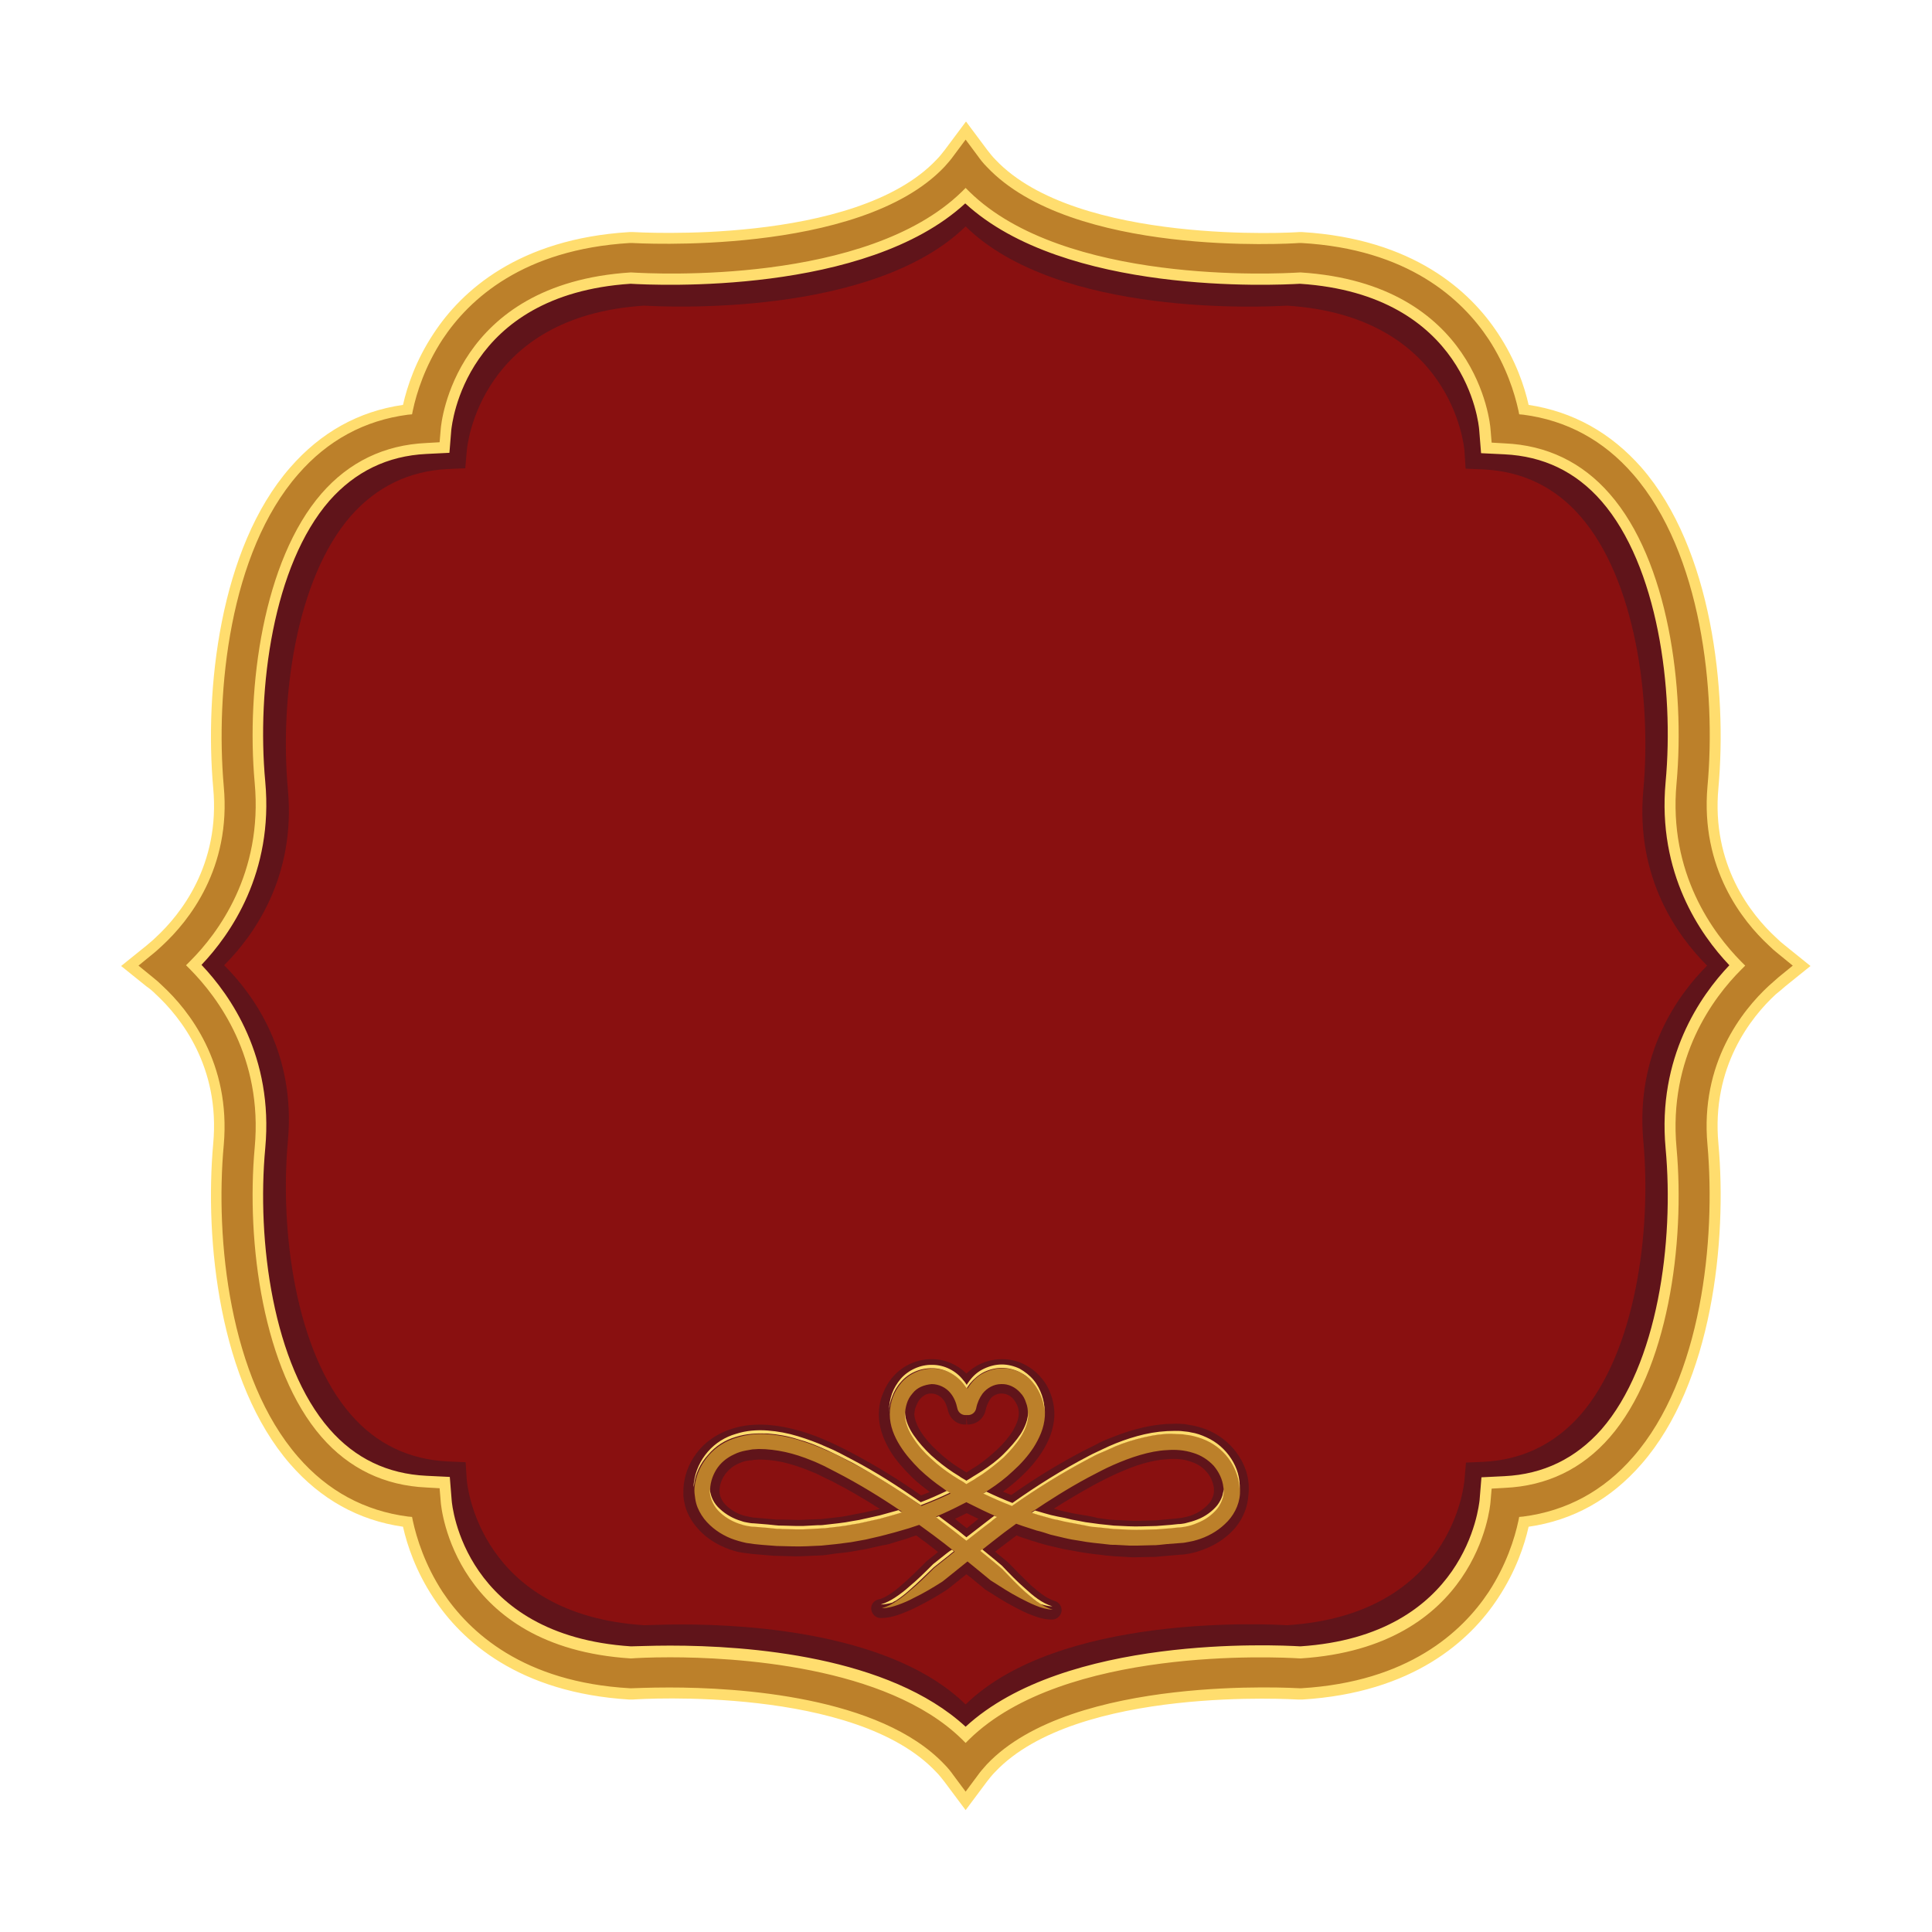 <?xml version="1.0" encoding="utf-8"?>
<!-- Generator: Adobe Illustrator 25.0.0, SVG Export Plug-In . SVG Version: 6.00 Build 0)  -->
<svg version="1.0" id="Layer_1" xmlns="http://www.w3.org/2000/svg" xmlns:xlink="http://www.w3.org/1999/xlink" x="0px" y="0px"
	 viewBox="0 0 512 512" style="enable-background:new 0 0 512 512;" xml:space="preserve">
<g>
	<path style="fill:#891010;" d="M465.8,253.4c-7.7-7.2-19.5-22.2-17.4-45.4c3.1-33.9-5.1-92.4-49.3-94.5c0,0-3.1-42.1-54.4-45.2
		c0,0-61.7,4.3-86-21.4c-1-1-1.9-2.1-2.7-3.2c-0.8,1.1-1.7,2.2-2.7,3.2c-24.3,25.7-86,21.4-86,21.4c-51.4,3.1-54.4,45.2-54.4,45.2
		c-44.2,2.1-52.4,60.6-49.3,94.5c2.1,23.2-9.7,38.2-17.4,45.4c-1,1-2,1.8-2.8,2.5c0.8,0.7,1.8,1.5,2.8,2.5
		c7.7,7.2,19.5,22.2,17.4,45.4c-3.1,33.9,5.1,92.4,49.3,94.5c0,0,3.1,42.1,54.4,45.2c0,0,61.7-4.3,86,21.4c1,1,1.9,2.1,2.7,3.2
		c0.8-1.1,1.7-2.2,2.7-3.2c24.3-25.7,86-21.4,86-21.4c51.4-3.1,54.4-45.2,54.4-45.2c44.2-2.1,52.4-60.6,49.3-94.5
		c-2.1-23.2,9.7-38.2,17.4-45.4c1-1,2-1.8,2.8-2.5C467.8,255.2,466.9,254.4,465.8,253.4z"/>
	<g>
		<path style="fill:#60141A;" d="M255.9,468.6l-4.2-5.6c-0.7-0.9-1.4-1.8-2.2-2.6c-21.3-22.6-77.8-19-78.4-18.9l-0.3,0l-0.3,0
			c-27.7-1.7-41.8-14.6-48.8-25.2c-4.7-7.2-6.9-14.2-7.8-18.6c-11.4-1.5-21.1-6.7-28.8-15.6c-17.8-20.4-21.5-56.1-19.2-80.5
			c1.8-20.2-8.7-33.3-15.1-39.3c-0.8-0.8-1.6-1.5-2.4-2.1l-5.1-4.1l5.1-4.1c0.8-0.7,1.6-1.4,2.4-2.1c6.4-6,16.9-19.1,15.1-39.3
			c-2.2-24.4,1.5-60.2,19.2-80.5c7.8-8.9,17.5-14.2,28.8-15.6c0.9-4.4,3.1-11.4,7.8-18.6c7-10.6,21.1-23.5,48.8-25.2l0.3,0l0.3,0
			c0.6,0,57.1,3.7,78.4-18.9c0.8-0.8,1.5-1.7,2.2-2.6l4.2-5.6l4.2,5.6c0.7,0.9,1.4,1.8,2.2,2.6c21.3,22.6,77.8,19,78.4,18.9l0.3,0
			l0.3,0c27.7,1.7,41.8,14.6,48.8,25.2c4.7,7.2,6.9,14.2,7.8,18.6c11.4,1.5,21.1,6.7,28.8,15.6c17.8,20.4,21.5,56.1,19.2,80.5
			c-1.8,20.2,8.7,33.3,15.1,39.3l0,0c0.8,0.7,1.6,1.5,2.4,2.1l5.1,4.1l-5.1,4.1c-0.8,0.7-1.6,1.4-2.4,2.1
			c-6.4,6-16.9,19.1-15.1,39.3c2.2,24.4-1.5,60.2-19.2,80.5c-7.8,8.9-17.5,14.2-28.8,15.6c-0.9,4.4-3.1,11.4-7.8,18.6
			c-7,10.6-21.1,23.5-48.8,25.2l-0.3,0l-0.3,0c-0.6,0-57.1-3.7-78.4,18.9c-0.8,0.8-1.5,1.7-2.2,2.6L255.9,468.6z M180.7,430.5
			c18.3,0,56,2.4,75.2,21.2c24.7-24.1,79.8-21.3,85.2-21c43.6-2.8,46.9-37.1,47-38.5l0.4-4.6l4.6-0.2c10.3-0.5,18.9-4.7,25.7-12.4
			c14.6-16.7,18.9-48.5,16.7-72.6c-2.1-23.1,9-38.6,16.9-46.5c-7.9-7.9-19-23.3-16.9-46.5c2.2-24.1-2.1-55.9-16.7-72.6
			c-6.8-7.8-15.4-11.9-25.7-12.4l-4.7-0.2l-0.3-4.7c-0.1-1.4-3.4-35.7-47-38.5c-5.5,0.3-60.6,3.2-85.2-21
			c-24.7,24.1-79.8,21.3-85.2,21c-43.6,2.8-46.9,37.1-47,38.5l-0.4,4.6l-4.6,0.2c-10.3,0.5-18.9,4.7-25.7,12.4
			c-14.6,16.7-18.9,48.5-16.7,72.6c2.1,23.1-9,38.6-16.9,46.5c7.9,7.9,19,23.3,16.9,46.5c-2.2,24.1,2.1,55.9,16.7,72.6
			c6.8,7.8,15.4,11.9,25.7,12.4l4.7,0.2l0.3,4.7c0.1,1.4,3.4,35.7,47,38.5C171.9,430.7,175.5,430.5,180.7,430.5z"/>
	</g>
	<g>
		<g>
			<path style="fill:#BC802A;" d="M255.9,477.2l-4.4-5.9c-0.7-0.9-1.5-1.9-2.3-2.7c-22.2-23.5-81-19.7-81.6-19.7l-0.4,0l-0.4,0
				c-28.8-1.7-43.5-15.2-50.7-26.2c-4.9-7.5-7.1-14.8-8.1-19.4c-11.9-1.5-21.9-7-30-16.3c-18.5-21.2-22.3-58.4-20-83.8
				c1.9-21-9-34.6-15.7-40.9c-0.8-0.8-1.7-1.5-2.5-2.2l-5.3-4.3l5.3-4.3c0.9-0.7,1.7-1.4,2.5-2.2c6.7-6.2,17.6-19.8,15.7-40.9
				c-2.3-25.4,1.5-62.6,20-83.8c8.1-9.3,18.2-14.7,30-16.3c1-4.6,3.2-11.9,8.1-19.4c7.3-11,21.9-24.5,50.7-26.2l0.4,0l0.4,0
				c0.6,0,59.4,3.8,81.6-19.7c0.8-0.9,1.6-1.8,2.3-2.7l4.4-5.9l4.4,5.9c0.7,0.9,1.5,1.9,2.3,2.7c22.2,23.5,81,19.7,81.6,19.7l0.4,0
				l0.4,0c28.8,1.7,43.5,15.2,50.7,26.2c4.9,7.5,7.1,14.8,8.1,19.4c11.9,1.5,21.9,7,30,16.3c18.5,21.2,22.3,58.4,20,83.8
				c-1.9,21,9,34.6,15.7,40.9l0,0c0.8,0.8,1.7,1.5,2.5,2.2l5.3,4.3l-5.3,4.3c-0.8,0.7-1.7,1.4-2.5,2.2c-6.7,6.2-17.6,19.8-15.7,40.9
				c2.3,25.4-1.5,62.6-20,83.8c-8.1,9.3-18.2,14.7-30,16.3c-1,4.6-3.2,11.9-8.1,19.4c-7.3,11-21.9,24.5-50.7,26.2l-0.4,0l-0.4,0
				c-0.6,0-59.4-3.8-81.6,19.7c-0.8,0.9-1.6,1.8-2.3,2.7L255.9,477.2z M177.6,437.6c19,0,58.3,2.5,78.3,22.1
				c25.7-25.1,83-22.2,88.7-21.8c45.4-2.9,48.8-38.6,48.9-40.1l0.4-4.8l4.8-0.2c10.7-0.5,19.7-4.8,26.7-12.9
				c15.2-17.4,19.6-50.5,17.4-75.6c-2.2-24.1,9.4-40.2,17.5-48.4c-8.2-8.2-19.7-24.3-17.5-48.4c2.3-25.1-2.2-58.2-17.4-75.6
				c-7-8.1-16-12.4-26.7-12.9l-4.9-0.2l-0.4-4.9c-0.1-1.5-3.6-37.2-48.9-40.1c-5.7,0.4-63,3.3-88.7-21.8
				c-25.7,25.1-83,22.2-88.7,21.8c-45.4,2.9-48.8,38.6-48.9,40.1l-0.4,4.8L113,119c-10.7,0.5-19.7,4.8-26.7,12.9
				c-15.2,17.4-19.6,50.5-17.4,75.6c2.2,24.1-9.4,40.2-17.5,48.4c8.2,8.2,19.7,24.3,17.5,48.4c-2.3,25.1,2.2,58.2,17.4,75.6
				c7,8.1,16,12.4,26.7,12.9l4.9,0.2l0.4,4.9c0.1,1.5,3.6,37.2,48.9,40.1C168.5,437.9,172.3,437.6,177.6,437.6z"/>
			<path style="fill:#FFDD6E;" d="M255.9,479.7l-5.6-7.5c-0.7-0.9-1.4-1.8-2.2-2.6c-21.4-22.8-78-19.4-80.4-19.2l-0.4,0l-0.5,0
				c-29.4-1.8-44.5-15.6-51.9-26.9c-4.7-7.1-7-14-8.1-18.9C95,402.9,85,397.3,76.9,388c-18.8-21.6-22.7-59.2-20.4-84.9
				c1.9-20.4-8.7-33.6-15.2-39.6c-0.8-0.8-1.6-1.5-2.5-2.1l-6.7-5.4l6.7-5.4c0.8-0.7,1.7-1.4,2.5-2.2c6.5-6,17.1-19.2,15.2-39.6
				c-2.3-25.7,1.6-63.4,20.4-84.9c8.1-9.3,18.1-14.9,29.9-16.6c1.1-4.9,3.4-11.8,8.1-18.9c7.4-11.3,22.5-25.1,51.9-26.9l0.5,0l0.5,0
				c0.6,0,58.8,3.7,80.4-19.2c0.8-0.8,1.5-1.7,2.2-2.6l5.6-7.5l5.6,7.5c0.7,0.9,1.4,1.8,2.2,2.6c21.5,22.8,79.8,19.3,80.4,19.2
				l0.4,0l0.5,0c29.4,1.8,44.5,15.6,51.9,26.9c4.7,7.1,7,14,8.1,18.9c11.8,1.8,21.8,7.4,29.9,16.6c18.8,21.6,22.7,59.2,20.4,84.9
				c-1.9,20.4,8.7,33.6,15.2,39.6c0.8,0.8,1.6,1.5,2.5,2.2l6.7,5.4l-6.7,5.4c-0.8,0.7-1.6,1.4-2.5,2.1c-6.5,6-17.1,19.2-15.2,39.6
				c2.3,25.7-1.6,63.4-20.4,84.9c-8.1,9.3-18.1,14.9-29.9,16.6c-1.1,4.9-3.4,11.8-8.1,18.9c-7.4,11.3-22.5,25.1-51.9,26.9l-0.5,0
				l-0.5,0c-0.6,0-58.7-3.8-80.4,19.2c-0.8,0.8-1.5,1.7-2.2,2.6L255.9,479.7z M177.4,447.2c18.1,0,55.8,2.3,72.9,20.4
				c0.9,0.9,1.7,1.9,2.4,2.9l3.2,4.3l3.2-4.3c0.7-1,1.6-2,2.4-2.9c22.7-24,82.2-20.2,82.8-20.2l0.3,0l0.3,0
				c28.2-1.7,42.5-14.8,49.6-25.5c4.7-7.2,6.9-14.2,7.9-18.9l0.2-1l1.1-0.1c11.5-1.5,21.3-6.8,29.1-15.8
				c18.2-20.8,21.9-57.6,19.7-82.7c-2-21.7,9.3-35.7,16.2-42.1c0.9-0.8,1.8-1.6,2.6-2.3l3.8-3.1l-3.8-3.1c-0.9-0.7-1.8-1.5-2.6-2.3
				c-6.9-6.4-18.1-20.4-16.2-42.1c2.3-25.1-1.5-61.8-19.7-82.7c-7.8-9-17.6-14.3-29.1-15.8l-1.1-0.1l-0.2-1
				c-1-4.6-3.2-11.7-7.9-18.9c-7.1-10.7-21.4-23.9-49.6-25.5l-0.3,0l-0.3,0c-2.5,0.2-60.3,3.7-82.8-20.2c-0.9-0.9-1.7-1.9-2.4-2.9
				l-3.2-4.3l-3.2,4.3c-0.7,1-1.6,2-2.4,2.9c-22.6,23.9-82.2,20.2-82.8,20.2l-0.3,0l-0.3,0c-28.2,1.7-42.5,14.8-49.6,25.5
				c-4.7,7.2-6.9,14.2-7.9,18.9l-0.2,1l-1.1,0.1c-11.5,1.5-21.3,6.8-29.1,15.8c-18.2,20.8-21.9,57.6-19.7,82.7
				c2,21.7-9.3,35.7-16.2,42.1c-0.9,0.8-1.7,1.6-2.6,2.3l-3.8,3.1l3.8,3.1c0.9,0.7,1.8,1.5,2.6,2.3c6.9,6.4,18.1,20.4,16.2,42.1
				c-2.3,25.1,1.5,61.8,19.7,82.7c7.8,9,17.6,14.3,29.1,15.8l1.1,0.1l0.2,1c1,4.6,3.2,11.7,7.9,18.9c7.1,10.7,21.4,23.9,49.6,25.5
				l0.3,0l0.3,0C168.1,447.4,171.8,447.2,177.4,447.2z M255.9,461.9l-1-1c-20-19.6-60.7-21.7-77.3-21.7c-5.3,0-9,0.2-10.3,0.3
				l-0.1,0l-0.1,0c-46.7-3-50.2-39.9-50.3-41.5l-0.3-3.6l-3.5-0.2c-11.1-0.5-20.5-5-27.8-13.4c-15.4-17.7-20-51.3-17.7-76.7
				c2.2-23.9-9.8-39.8-17.1-47.2l-1.1-1.1l1.1-1.1c7.3-7.3,19.3-23.2,17.1-47.2c-2.3-25.4,2.3-59,17.7-76.7
				c7.3-8.4,16.7-12.9,27.8-13.4l3.5-0.2l0.3-3.5c0.1-1.6,3.7-38.5,50.3-41.5l0.1,0l0.1,0c6.3,0.4,62.4,3.2,87.6-21.4l1-1l1,1
				c25.1,24.6,81.3,21.8,87.6,21.4l0.1,0l0.1,0c46.7,3,50.2,39.9,50.3,41.5l0.3,3.6l3.5,0.2c11.1,0.5,20.5,5,27.8,13.4
				c15.5,17.7,20,51.3,17.7,76.7c-2.2,23.9,9.8,39.8,17.1,47.2l1.1,1.1l-1.1,1.1c-7.3,7.3-19.3,23.2-17.1,47.2
				c2.3,25.4-2.3,59-17.7,76.7c-7.3,8.4-16.7,12.9-27.8,13.4l-3.5,0.2l-0.3,3.5c-0.1,1.6-3.7,38.5-50.3,41.5l-0.1,0l-0.1,0
				c-6.3-0.4-62.5-3.1-87.6,21.4L255.9,461.9z M177.6,436.1c20.7,0,58,2.8,78.3,21.5c26.4-24.3,81.9-21.7,88.7-21.3
				c44-2.9,47.3-37.3,47.5-38.7l0.5-6.1l6.1-0.3c10.3-0.5,18.9-4.7,25.7-12.4c14.9-17.1,19.3-49.7,17-74.5
				c-2.2-24.1,9.2-40.4,16.9-48.5c-7.7-8.1-19.1-24.4-16.9-48.5c2.3-24.8-2.1-57.4-17-74.5c-6.8-7.8-15.4-11.9-25.7-12.4l-6.2-0.3
				l-0.5-6.2c-0.1-1.5-3.4-35.8-47.5-38.7c-6.8,0.4-62.3,3-88.7-21.3c-26.4,24.3-81.9,21.7-88.7,21.3c-44,2.9-47.3,37.3-47.5,38.7
				l-0.5,6.1l-6.1,0.3c-10.3,0.5-18.9,4.7-25.7,12.4c-14.9,17.1-19.3,49.7-17,74.5c2.2,24.1-9.2,40.4-16.9,48.5
				c7.7,8.1,19.1,24.4,16.9,48.5c-2.3,24.8,2.1,57.4,17,74.5c6.8,7.8,15.4,11.9,25.7,12.4l6.2,0.3l0.5,6.2
				c0.1,1.5,3.4,35.8,47.5,38.7C168.7,436.3,172.4,436.1,177.6,436.1z"/>
		</g>
	</g>
	<path style="fill:#60141A;" d="M328.4,386C328.4,386,328.4,386,328.4,386c-1.8-2.9-4.6-5.3-7.6-6.7c-1.5-0.7-3.1-1.2-4.6-1.5
		c-0.6-0.1-1.2-0.2-1.7-0.3l-0.5-0.1c0,0-0.1,0-0.1,0c-0.9-0.1-1.6-0.1-2.3-0.1c-2.8,0-5.6,0.3-8.7,1c-2.6,0.6-5.2,1.4-7.9,2.5
		c-0.9,0.3-1.8,0.7-2.7,1.1c-0.4,0.2-0.7,0.3-1.1,0.5c0,0-0.1,0-0.1,0.1c-0.4,0.2-0.8,0.4-1.2,0.6c-0.8,0.4-1.6,0.8-2.4,1.2
		c-6.4,3.3-13,7.3-19.5,11.9c-0.8-0.3-1.5-0.6-2.2-0.9c1.5-1.1,3-2.3,4.4-3.6c2.5-2.3,4.3-4.4,5.8-6.7c2.1-3.2,3.2-6.3,3.4-9.5
		c0.1-1.9-0.2-3.9-0.8-5.6c-0.6-1.8-1.5-3.5-2.7-4.8c-1.2-1.5-2.8-2.7-4.6-3.6c-1.8-0.9-3.8-1.3-5.8-1.3c-2.1,0-4.1,0.5-5.8,1.3
		c-1.3,0.6-2.5,1.5-3.6,2.5c-2.4-2.4-5.7-3.8-9-3.8c-3.9-0.1-7.8,1.6-10.4,4.6c-1.2,1.3-2.1,2.9-2.8,4.7c-0.7,1.7-1,3.6-1,5.4
		c0,3.2,1.1,6.4,3,9.6c1.4,2.3,3.3,4.5,5.6,6.8c1.5,1.5,3.2,2.8,4.9,4.1c-0.8,0.3-1.5,0.6-2.3,0.9c-5.8-4.1-11.4-7.5-17.1-10.6
		c-2.4-1.3-4.8-2.5-7.2-3.6c-2.7-1.2-5.3-2.2-7.8-2.9c-3.1-0.9-5.9-1.4-8.6-1.6c-3.5-0.2-6.5,0.1-9.3,1c-3.3,1-6.4,2.9-8.6,5.4
		c-2.4,2.7-3.9,6-4.3,9.5c-0.1,0.8-0.1,1.8-0.1,2.8c0,0,0,0.1,0,0.1c0.1,1.1,0.3,2,0.5,2.8c0.5,1.7,1.4,3.5,2.6,5
		c2,2.6,4.7,4.6,8.1,6c1.5,0.6,3,1.1,4.6,1.3c0.8,0.1,1.6,0.2,2.3,0.3l5.9,0.5c0.1,0,0.1,0,0.2,0l3.9,0.1c2,0.1,4,0,5.9-0.1
		c0.7,0,1.5-0.1,2.3-0.1c0.9,0,1.9-0.2,2.7-0.3c0.4-0.1,0.9-0.1,1.4-0.2l0.9-0.1c1-0.1,2.1-0.2,3.2-0.4l4-0.7
		c0.9-0.2,1.7-0.4,2.6-0.6c0.4-0.1,0.9-0.2,1.4-0.3c0.2-0.1,0.4-0.1,0.6-0.1c0.5-0.1,0.9-0.2,1.4-0.3l1.9-0.6c0.3-0.1,0.7-0.2,1-0.3
		c0.9-0.3,1.9-0.5,2.8-0.9c0.5-0.2,1-0.3,1.5-0.5c0.9,0.6,1.7,1.3,2.6,1.9c1,0.8,2.1,1.6,3.2,2.5l-3,2.4c-0.1,0.1-0.1,0.1-0.2,0.2
		c-2.3,2.3-4.2,4.2-6.3,6c-1,0.9-2.1,1.8-3.2,2.5c-1.2,0.8-2.2,1.3-3.2,1.5c-1.2,0.3-2,1.5-1.8,2.7c0.2,1.2,1.2,2.2,2.5,2.2
		c0,0,0,0,0,0c1.5,0,3.2-0.3,5.1-1c1.6-0.6,3.2-1.3,4.4-1.9c2.8-1.4,5.6-3,7.9-4.5c0.1-0.1,0.2-0.1,0.3-0.2l5-4
		c0.4,0.3,0.8,0.6,1.2,0.9l3.4,2.8c0.1,0.1,0.1,0.1,0.2,0.2c2.4,1.5,5.1,3.3,8,4.8c1.4,0.7,2.8,1.5,4.5,2.1c2,0.8,3.7,1.2,5.3,1.2
		c0,0,0.1,0,0.1,0c1.2,0,2.3-0.9,2.5-2.1c0.2-1.2-0.5-2.4-1.7-2.8c-2.4-0.7-4.4-2.5-6.3-4.1c-2.1-2-4.2-4.1-6-6
		c-0.1-0.1-0.2-0.2-0.2-0.2l-3.4-2.8c0.3-0.2,0.6-0.4,0.8-0.6c1.7-1.3,3.3-2.5,4.9-3.7c0.2,0.1,0.3,0.1,0.5,0.2l0.2,0.1
		c1.2,0.4,2.4,0.8,3.6,1.2c0.4,0.1,0.9,0.2,1.3,0.4c0.8,0.2,1.7,0.5,2.5,0.7l4.7,1.1c0,0,0.1,0,0.1,0l2.8,0.5
		c2.1,0.4,4.2,0.7,6.2,0.9c0.6,0.1,1.1,0.1,1.6,0.2c0.7,0.1,1.4,0.1,2.1,0.2l5,0.3c0.2,0,0.5,0,0.7,0l4.3-0.1c0.2,0,0.4,0,0.6,0
		c0.5,0,1,0,1.5-0.1l5.8-0.5c0.6,0,1.4-0.1,2.4-0.3c0.8-0.2,1.5-0.3,2.3-0.6c3.2-1,6.1-2.6,8.4-4.8c2.8-2.6,4.5-6.1,4.8-9.7
		C331.3,392.6,330.4,389.1,328.4,386z M288.2,401.7l-3.6-0.6c-0.8-0.2-1.5-0.3-2.3-0.5c-0.4-0.1-0.9-0.2-1.3-0.3
		c-0.2-0.1-0.5-0.1-0.7-0.2c-0.3-0.1-0.7-0.2-1-0.3c3.5-2.2,7-4.3,10.3-6.1c2.2-1.2,4.4-2.3,6.6-3.3c2.3-1,4.5-1.9,6.6-2.5
		c2.4-0.7,4.6-1.1,6.6-1.2c2.3-0.2,4.3,0,6,0.6c1.7,0.5,3.2,1.4,4.3,2.7c1.1,1.2,1.8,2.8,2,4.4c0,0.3,0,0.7,0,1c0,0.3-0.1,0.6-0.2,1
		c-0.2,0.6-0.5,1.3-1,1.9c-1,1.2-2.5,2.4-4.3,3.1c-0.9,0.4-1.8,0.6-2.8,0.8c-0.5,0.1-1,0.1-1.5,0.2l-5.5,0.5l-3.8,0.1
		c-1.6,0.1-3.3,0-5-0.1c-0.8,0-1.5-0.1-2.3-0.1c-0.7,0-1.5-0.1-2.2-0.2c-0.5-0.1-0.9-0.1-1.3-0.2l-0.9-0.1
		C290,402,289.1,401.9,288.2,401.7z M242.7,372.8c0.3-0.7,0.6-1.4,1-1.9c0.4-0.5,0.9-0.9,1.4-1.2c0.5-0.3,1.1-0.4,1.7-0.4
		c0,0,0,0,0,0c1.2,0,2.3,0.6,3.1,1.5c0.6,0.7,1,1.7,1.3,2.9c0.5,2.3,2.5,4,4.9,3.8l0-2.5l0.2,2.5c2.4,0.1,4.4-1.5,4.9-3.8
		c0.2-1.1,0.7-2.1,1.2-2.9c0.7-1,1.9-1.5,3-1.5c1.2,0,2.3,0.5,3.1,1.4c0.4,0.5,0.8,1.1,1.1,1.8c0.3,0.7,0.4,1.4,0.4,2
		c0,1.4-0.6,3-1.6,4.7c-1,1.6-2.4,3.3-4.1,4.9c-1.6,1.5-3.4,3-5.3,4.3l-1.6,1c-0.4,0.2-0.7,0.5-1.1,0.7l-0.1,0.1c0,0,0,0-0.1,0
		l-2.1-1.3c-1.9-1.2-3.8-2.7-5.5-4.3c-1.9-1.7-3.3-3.4-4.3-4.9c-1.1-1.7-1.8-3.4-1.9-4.9C242.4,374.1,242.4,373.5,242.7,372.8z
		 M253.1,402.5c1.1-0.5,2.1-1,3.1-1.5c1,0.5,2,1,3.1,1.5c-1,0.8-2,1.6-3.1,2.5c-0.8-0.7-1.7-1.3-2.5-2
		C253.5,402.8,253.3,402.6,253.1,402.5z M211.9,402.8c-0.2,0-0.3,0-0.5,0l-4-0.1c-0.2,0-0.5,0-0.7,0c-0.3,0-0.7,0-1,0l-5.6-0.5
		c-0.5,0-0.9-0.1-1.4-0.2c-0.5-0.1-1-0.2-1.4-0.3c-1.8-0.5-3.4-1.4-4.7-2.6c-1.1-1-1.8-2.3-1.9-3.6c-0.1-1.4,0.3-3,1.2-4.4
		c0.9-1.4,2.2-2.5,3.7-3.2c0.9-0.4,1.7-0.7,2.5-0.8c0.1,0,0.1,0,0.2,0c0.2-0.1,0.5-0.1,0.8-0.1c0.2,0,0.3,0,0.5-0.1
		c0.5,0,1-0.1,1.5-0.1c1.9,0,4.1,0.2,6.4,0.7c2.1,0.5,4.3,1.2,6.6,2.1c0.7,0.3,1.4,0.6,2.2,0.9c0.3,0.2,0.7,0.3,1,0.5
		c0.4,0.2,0.8,0.4,1.2,0.6c0.7,0.3,1.4,0.7,2.1,1c4.1,2.1,8.4,4.6,12.6,7.3c-0.2,0-0.4,0.1-0.5,0.1l-3.6,0.8l-3.6,0.7
		c-1.8,0.4-3.5,0.6-5.4,0.8c-0.6,0.1-1.2,0.1-1.8,0.2c-0.5,0.1-1,0.1-1.5,0.1L211.9,402.8z"/>
	<path style="fill:#BC802A;" d="M326.3,387.3c-1.6-2.5-3.9-4.5-6.6-5.7c-1.3-0.6-2.7-1.1-4.1-1.3c-0.7-0.2-1.4-0.2-2.1-0.3
		c-0.7-0.1-1.4-0.1-2.1-0.1c-2.8,0-5.5,0.3-8.1,0.9c-2.6,0.6-5.1,1.4-7.6,2.4c-1.2,0.5-2.4,1-3.6,1.6c-1.2,0.6-2.4,1.1-3.5,1.7
		c-7.1,3.7-13.8,7.9-20.3,12.5c-2.6-1-5.2-2.1-7.6-3.3l1.4-0.9c2.3-1.5,4.4-3.1,6.4-5c2-1.8,3.9-3.9,5.4-6.2c1.5-2.4,2.8-5.1,3-8.3
		c0.1-1.5-0.1-3.2-0.6-4.6c-0.5-1.4-1.2-2.8-2.2-4c-1-1.2-2.3-2.2-3.7-3c-1.5-0.7-3.1-1.1-4.7-1.1c-1.6,0-3.2,0.4-4.7,1.1
		c-1.5,0.7-2.7,1.7-3.7,3c-0.3,0.4-0.7,0.9-0.9,1.3c-0.3-0.4-0.5-0.8-0.9-1.2c-1.9-2.5-5-4.1-8.2-4.1c-3.2-0.1-6.4,1.4-8.4,3.7
		c-1,1.2-1.8,2.5-2.3,3.9c-0.5,1.4-0.8,3-0.8,4.5c0,3.1,1.2,5.9,2.7,8.3c1.5,2.4,3.3,4.4,5.2,6.3c1.9,1.8,4,3.5,6.2,5l0.8,0.6
		l0.8,0.5c0.1,0.1,0.3,0.2,0.4,0.3c-2.5,1.2-5.1,2.3-7.7,3.3c-5.8-4.1-11.7-7.9-18-11.2c-2.3-1.2-4.6-2.5-7.1-3.5
		c-2.4-1.1-4.9-2-7.5-2.8c-2.6-0.8-5.3-1.3-8-1.5c-2.8-0.2-5.6,0-8.4,0.9c-2.8,0.8-5.4,2.4-7.4,4.7c-2,2.3-3.3,5.1-3.7,8.1
		c-0.1,0.8-0.1,1.5,0,2.3c0.1,0.8,0.2,1.6,0.4,2.3c0.4,1.5,1.2,2.9,2.1,4.1c1.9,2.4,4.4,4.1,7.1,5.2c1.3,0.5,2.7,0.9,4.1,1.2
		c0.7,0.1,1.4,0.2,2.1,0.3l2,0.2l3.9,0.3l4,0.1c2.6,0.1,5.3-0.1,7.9-0.2c1.3-0.1,2.6-0.3,3.9-0.4c1.3-0.2,2.6-0.3,3.9-0.5l3.9-0.7
		c1.3-0.3,2.6-0.6,3.9-0.9c0.6-0.2,1.3-0.3,1.9-0.5l1.9-0.5c1.3-0.4,2.5-0.7,3.8-1.1c0.9-0.3,1.8-0.6,2.7-0.9
		c1.2,0.9,2.5,1.8,3.7,2.7c1.9,1.4,3.8,2.9,5.7,4.4c-0.7,0.5-1.3,1.1-2,1.6l-3.4,2.7c-2.1,2.1-4.2,4.2-6.5,6.1
		c-1.1,1-2.3,1.9-3.5,2.7c-1.2,0.8-2.5,1.5-3.9,1.9c1.4,0,2.9-0.4,4.3-0.9c1.4-0.5,2.8-1.1,4.1-1.8c2.7-1.3,5.2-2.8,7.7-4.4l2-1.6
		l4.6-3.7c0.9,0.7,1.8,1.5,2.7,2.2l3.4,2.8c2.5,1.6,5.1,3.3,7.8,4.7c1.4,0.7,2.7,1.4,4.2,2c1.4,0.6,3,1,4.5,1.1
		c-2.9-0.9-5.1-2.8-7.2-4.7c-2.1-1.9-4.1-4-6.1-6.1l-1.9-1.6l-3.9-3.2c1.1-0.9,2.2-1.7,3.3-2.6c2-1.6,4-3.1,6.1-4.6
		c0.6,0.2,1.1,0.4,1.7,0.6c1.2,0.4,2.5,0.8,3.7,1.2c1.3,0.3,2.5,0.7,3.7,1.1l3.8,0.9l0.9,0.2l1,0.2l1.9,0.3c2.5,0.5,5.1,0.7,7.7,1
		c0.6,0.1,1.3,0.1,1.9,0.1l1.9,0.1l1.9,0.1l1,0c0.3,0,0.7,0,1,0l3.9-0.1c0.6,0,1.3,0,2-0.1l1.9-0.2l3.9-0.3c0.6,0,1.4-0.2,2-0.3
		c0.7-0.1,1.4-0.3,2.1-0.5c2.7-0.8,5.3-2.2,7.4-4.2c2.2-2,3.8-4.9,4-8C328.8,392.8,327.9,389.9,326.3,387.3z M246.9,386.5
		c-1.8-1.7-3.4-3.5-4.7-5.4c-1.3-1.9-2.2-4.1-2.3-6.1c-0.1-1,0.1-2,0.4-3c0.3-1,0.8-1.9,1.5-2.7c0.6-0.8,1.4-1.4,2.3-1.8
		c0.9-0.4,1.8-0.6,2.8-0.7c1.9,0,3.8,0.9,5,2.4c0.9,1.1,1.5,2.5,1.8,4c0.2,1.1,1.2,1.9,2.3,1.8l0.1,0c0.1,0,0.2,0,0.2,0l0.1,0
		c1.1,0.1,2.1-0.7,2.3-1.8c0.3-1.5,0.9-2.8,1.7-3.9c1.2-1.5,3-2.5,4.9-2.5c1.9-0.1,3.8,0.8,5.1,2.3c0.7,0.7,1.2,1.6,1.5,2.6
		c0.4,1,0.5,1.9,0.5,2.9c0,2-0.8,4.1-2,6c-1.2,1.9-2.8,3.7-4.5,5.4c-1.7,1.7-3.7,3.2-5.7,4.5l-1.6,1c-0.5,0.3-1,0.6-1.6,1
		c-0.3,0.2-0.7,0.4-1,0.6l-0.3-0.2c-0.5-0.3-1.1-0.6-1.6-1l-1.6-1C250.6,389.7,248.7,388.1,246.9,386.5z M236.8,401.4
		c-1.2,0.3-2.4,0.7-3.6,1l-3.6,0.8l-0.9,0.2l-0.9,0.2l-1.8,0.3c-2.4,0.5-4.9,0.7-7.4,1c-0.6,0.1-1.2,0.1-1.9,0.1l-1.9,0.1l-1.9,0.1
		l-0.9,0c-0.3,0-0.6,0-0.9,0l-3.7-0.1c-0.6,0-1.2,0-1.9-0.1l-1.9-0.2l-3.7-0.3c-0.6,0-1.2-0.1-1.7-0.2c-0.6-0.1-1.1-0.2-1.6-0.4
		c-2.1-0.6-4.1-1.7-5.7-3.2c-1.6-1.4-2.5-3.3-2.7-5.3c-0.1-2,0.5-4.1,1.6-5.9c1.1-1.8,2.8-3.2,4.8-4.1c1-0.5,2-0.8,3.1-1
		c0.5-0.1,1.1-0.2,1.7-0.3c0.6,0,1.1-0.1,1.7-0.1c2.3,0,4.7,0.3,7,0.8c2.3,0.5,4.7,1.3,6.9,2.2c1.1,0.4,2.3,1,3.4,1.5
		c1.1,0.6,2.2,1.1,3.3,1.7c6,3.1,11.7,6.6,17.3,10.4C238.3,400.9,237.5,401.2,236.8,401.4z M262.7,403c-2.2,1.7-4.4,3.4-6.6,5.1
		c-1.3-1.1-2.7-2.2-4.1-3.2c-1.3-1-2.6-2-3.9-3c2.4-1,4.7-2.1,7-3.3l1-0.5c0.1,0,0.1,0.1,0.2,0.1c2.6,1.3,5.2,2.6,7.8,3.7
		C263.7,402.3,263.2,402.6,262.7,403z M324.2,395.5c-0.1,0.5-0.1,1-0.3,1.5c-0.3,1-0.8,1.9-1.4,2.7c-1.3,1.6-3.2,3-5.3,3.8
		c-1,0.4-2.1,0.7-3.3,1c-0.6,0.1-1.1,0.2-1.8,0.2l-1.9,0.2l-3.8,0.3l-3.8,0.1c-2.5,0.1-5-0.1-7.5-0.2c-1.3-0.1-2.5-0.3-3.8-0.4
		c-1.2-0.2-2.5-0.3-3.7-0.5l-3.7-0.7c-1.2-0.3-2.5-0.6-3.7-0.8c-0.6-0.1-1.2-0.3-1.8-0.4l-1.8-0.5c-1.1-0.3-2.2-0.6-3.3-1
		c4.9-3.3,9.8-6.4,15-9.2c2.3-1.2,4.5-2.4,6.8-3.4c2.3-1,4.6-1.9,7-2.6c2.4-0.7,4.8-1.2,7.1-1.3c2.4-0.2,4.7,0,6.9,0.7
		c2.1,0.6,4,1.8,5.5,3.4c1.4,1.6,2.4,3.7,2.6,5.7C324.3,394.5,324.3,395,324.2,395.5z"/>
	<path style="fill:#FFDD6E;" d="M239,400.8c-0.3-0.2-0.6-0.4-0.9-0.6c-0.4,0.1-0.9,0.3-1.4,0.4c-1.2,0.3-2.4,0.7-3.6,1l-3.6,0.8
		l-0.9,0.2l-0.9,0.2l-1.8,0.3c-2.4,0.5-4.9,0.7-7.4,1c-0.6,0.1-1.2,0.1-1.9,0.1l-1.9,0.1l-1.9,0.1l-0.9,0c-0.3,0-0.6,0-0.9,0
		l-3.7-0.1c-0.6,0-1.2,0-1.9-0.1l-1.9-0.2l-3.7-0.3c-0.6,0-1.2-0.1-1.7-0.2c-0.6-0.1-1.1-0.2-1.6-0.4c-2.1-0.6-4.1-1.7-5.7-3.2
		c-1.6-1.4-2.5-3.3-2.7-5.3c0,0,0-0.1,0-0.1c0,0.3,0,0.7,0,1c0.2,1.9,1.1,3.8,2.7,5.3c1.6,1.5,3.6,2.6,5.7,3.2
		c0.5,0.2,1.1,0.3,1.6,0.4c0.6,0.1,1.1,0.2,1.7,0.2l3.7,0.3l1.9,0.2c0.6,0.1,1.2,0,1.9,0.1l3.7,0.1c0.3,0,0.6,0,0.9,0l0.9,0l1.9-0.1
		l1.9-0.1c0.6,0,1.2-0.1,1.9-0.1c2.5-0.3,4.9-0.5,7.4-1l1.8-0.3l0.9-0.2l0.9-0.2l3.6-0.8c1.2-0.3,2.4-0.7,3.6-1
		C237.5,401.3,238.3,401,239,400.8z M326.3,386.6c-1.6-2.5-3.9-4.5-6.6-5.7c-1.3-0.6-2.7-1.1-4.1-1.3c-0.7-0.2-1.4-0.2-2.1-0.3
		c-0.7-0.1-1.4-0.1-2.1-0.1c-2.8,0-5.5,0.3-8.1,0.9c-2.6,0.6-5.1,1.4-7.6,2.4c-1.2,0.5-2.4,1-3.6,1.6c-1.2,0.6-2.4,1.1-3.5,1.7
		c-7.1,3.7-13.8,7.9-20.3,12.5c-2.3-0.9-4.6-1.9-6.9-3l-0.8,0.5c2.5,1.2,5,2.3,7.6,3.3c6.5-4.6,13.3-8.8,20.3-12.5
		c1.1-0.6,2.3-1.2,3.5-1.7c1.2-0.5,2.4-1.1,3.6-1.6c2.4-1,5-1.8,7.6-2.4c2.6-0.6,5.3-1,8.1-0.9c0.7,0,1.4,0.1,2.1,0.1
		c0.7,0.1,1.4,0.2,2.1,0.3c1.4,0.3,2.8,0.7,4.1,1.3c2.7,1.2,5,3.2,6.6,5.7c1.3,2.1,2.2,4.6,2.3,7.2
		C328.7,391.7,327.8,388.9,326.3,386.6z M264.2,402c-0.2-0.1-0.5-0.2-0.7-0.3c-0.3,0.2-0.5,0.4-0.8,0.6c-2.2,1.7-4.4,3.4-6.6,5.1
		c-1.3-1.1-2.7-2.2-4.1-3.2c-1.1-0.8-2.1-1.6-3.2-2.4c-0.2,0.1-0.5,0.2-0.7,0.3c1.3,1,2.6,2,3.9,3c1.4,1.1,2.7,2.1,4.1,3.2
		c2.2-1.7,4.3-3.4,6.6-5.1C263.2,402.7,263.7,402.4,264.2,402z M250.7,411.8l-3.4,2.7c-2.1,2.1-4.2,4.2-6.5,6.1
		c-1.1,1-2.3,1.9-3.5,2.7c-1.2,0.8-2.5,1.5-3.9,1.9c1,0,2-0.2,3.1-0.5c0.3-0.2,0.6-0.4,0.9-0.5c1.2-0.8,2.4-1.7,3.5-2.7
		c2.2-1.9,4.3-4,6.5-6.1l3.4-2.7c0.7-0.5,1.3-1.1,2-1.6c-0.2-0.1-0.4-0.3-0.5-0.4C251.7,411,251.2,411.4,250.7,411.8z M324,396.2
		c-0.3,1-0.8,1.9-1.4,2.7c-1.3,1.6-3.2,3-5.3,3.8c-1,0.4-2.1,0.7-3.3,1c-0.6,0.1-1.1,0.2-1.8,0.2l-1.9,0.2l-3.8,0.3l-3.8,0.1
		c-2.5,0.1-5-0.1-7.5-0.2c-1.3-0.1-2.5-0.3-3.8-0.4c-1.2-0.2-2.5-0.3-3.7-0.5l-3.7-0.7c-1.2-0.3-2.5-0.6-3.7-0.8
		c-0.6-0.1-1.2-0.3-1.8-0.4l-1.8-0.5c-0.8-0.2-1.6-0.5-2.4-0.7c-0.3,0.2-0.6,0.4-0.9,0.6c1.1,0.4,2.2,0.7,3.3,1l1.8,0.5
		c0.6,0.2,1.2,0.3,1.8,0.4c1.2,0.3,2.5,0.6,3.7,0.8l3.7,0.7c1.2,0.3,2.5,0.4,3.7,0.5c1.3,0.1,2.5,0.3,3.8,0.4c2.5,0.1,5,0.3,7.5,0.2
		l3.8-0.1l3.8-0.3l1.9-0.2c0.6,0,1.2-0.1,1.8-0.2c1.1-0.2,2.2-0.5,3.3-1c2.1-0.8,4-2.2,5.3-3.8c0.6-0.8,1.1-1.7,1.4-2.7
		c0.2-0.5,0.2-1,0.3-1.5c0-0.3,0-0.6,0-1c0,0,0,0.1,0,0.1C324.2,395.2,324.1,395.7,324,396.2z M266,385.3c-1.7,1.7-3.7,3.2-5.7,4.5
		l-1.6,1c-0.5,0.3-1,0.6-1.6,1c-0.3,0.2-0.7,0.4-1,0.6l-0.3-0.2c-0.5-0.3-1.1-0.6-1.6-1l-1.6-1c-2-1.3-4-2.9-5.8-4.5
		c-1.8-1.7-3.4-3.5-4.7-5.4c-1.3-1.9-2.2-4-2.3-6.1c0,0.3,0,0.6,0,0.9c0.1,2,1,4.2,2.3,6.1c1.3,2,2.9,3.8,4.7,5.4
		c1.8,1.7,3.8,3.2,5.8,4.5l1.6,1c0.5,0.3,1.1,0.6,1.6,1l0.3,0.2c0.3-0.2,0.7-0.4,1-0.6c0.5-0.3,1.1-0.6,1.6-1l1.6-1
		c2-1.4,3.9-2.9,5.7-4.5c1.7-1.7,3.3-3.5,4.5-5.4c1.2-1.9,2-4,2-6c0-0.2,0-0.3,0-0.5c-0.1,1.9-0.8,3.8-2,5.7
		C269.3,381.8,267.7,383.6,266,385.3z M195,380.8c2.8-0.9,5.7-1,8.4-0.9c2.8,0.2,5.5,0.7,8,1.5c2.6,0.7,5.1,1.7,7.5,2.8
		c2.4,1.1,4.8,2.3,7.1,3.5c6.2,3.4,12.2,7.2,18,11.2c2.6-1,5.2-2.1,7.7-3.3c-0.1-0.1-0.3-0.2-0.4-0.3l-0.4-0.2
		c-2.3,1.1-4.5,2.1-6.9,3c-5.8-4.1-11.7-7.9-18-11.2c-2.3-1.2-4.6-2.5-7.1-3.5c-2.4-1.1-4.9-2-7.5-2.8c-2.6-0.8-5.3-1.3-8-1.5
		c-2.8-0.2-5.6,0-8.4,0.9c-2.8,0.8-5.4,2.4-7.4,4.7c-2,2.3-3.3,5.1-3.7,8.1c-0.1,0.6-0.1,1.2-0.1,1.8c0-0.3,0-0.6,0.1-0.9
		c0.3-3,1.7-5.9,3.7-8.1C189.6,383.2,192.2,381.6,195,380.8z M265.5,414.9l-1.9-1.6l-3.3-2.7c-0.2,0.1-0.4,0.3-0.5,0.4l3.9,3.2
		l1.9,1.6c2,2.1,4,4.2,6.1,6.1c1.3,1.1,2.6,2.3,4.1,3.2c1,0.3,2.1,0.6,3.1,0.6c-2.9-0.9-5.1-2.8-7.2-4.7
		C269.5,419.1,267.5,417,265.5,414.9z M236.4,370.2c0.5-1.4,1.3-2.8,2.3-3.9c2-2.4,5.2-3.8,8.4-3.7c3.2,0,6.3,1.7,8.2,4.1
		c0.3,0.4,0.6,0.8,0.9,1.2c0.3-0.5,0.6-0.9,0.9-1.3c1-1.2,2.3-2.3,3.7-3c1.5-0.7,3.1-1.1,4.7-1.1c1.6,0,3.2,0.4,4.7,1.1
		c1.4,0.7,2.7,1.7,3.7,3c1,1.2,1.7,2.6,2.2,4c0.4,1.1,0.6,2.2,0.7,3.4c0-1.4-0.2-2.9-0.7-4.3c-0.5-1.4-1.2-2.8-2.2-4
		c-1-1.2-2.3-2.2-3.7-3c-1.5-0.7-3.1-1.1-4.7-1.1c-1.6,0-3.2,0.4-4.7,1.1c-1.5,0.7-2.7,1.7-3.7,3c-0.3,0.4-0.7,0.9-0.9,1.3
		c-0.3-0.4-0.5-0.8-0.9-1.2c-1.9-2.5-5-4.1-8.2-4.1c-3.2-0.1-6.4,1.4-8.4,3.7c-1,1.2-1.8,2.5-2.3,3.9c-0.5,1.4-0.8,3-0.8,4.5
		c0,0.1,0,0.2,0,0.4C235.6,372.9,235.9,371.5,236.4,370.2z"/>
</g>
</svg>

